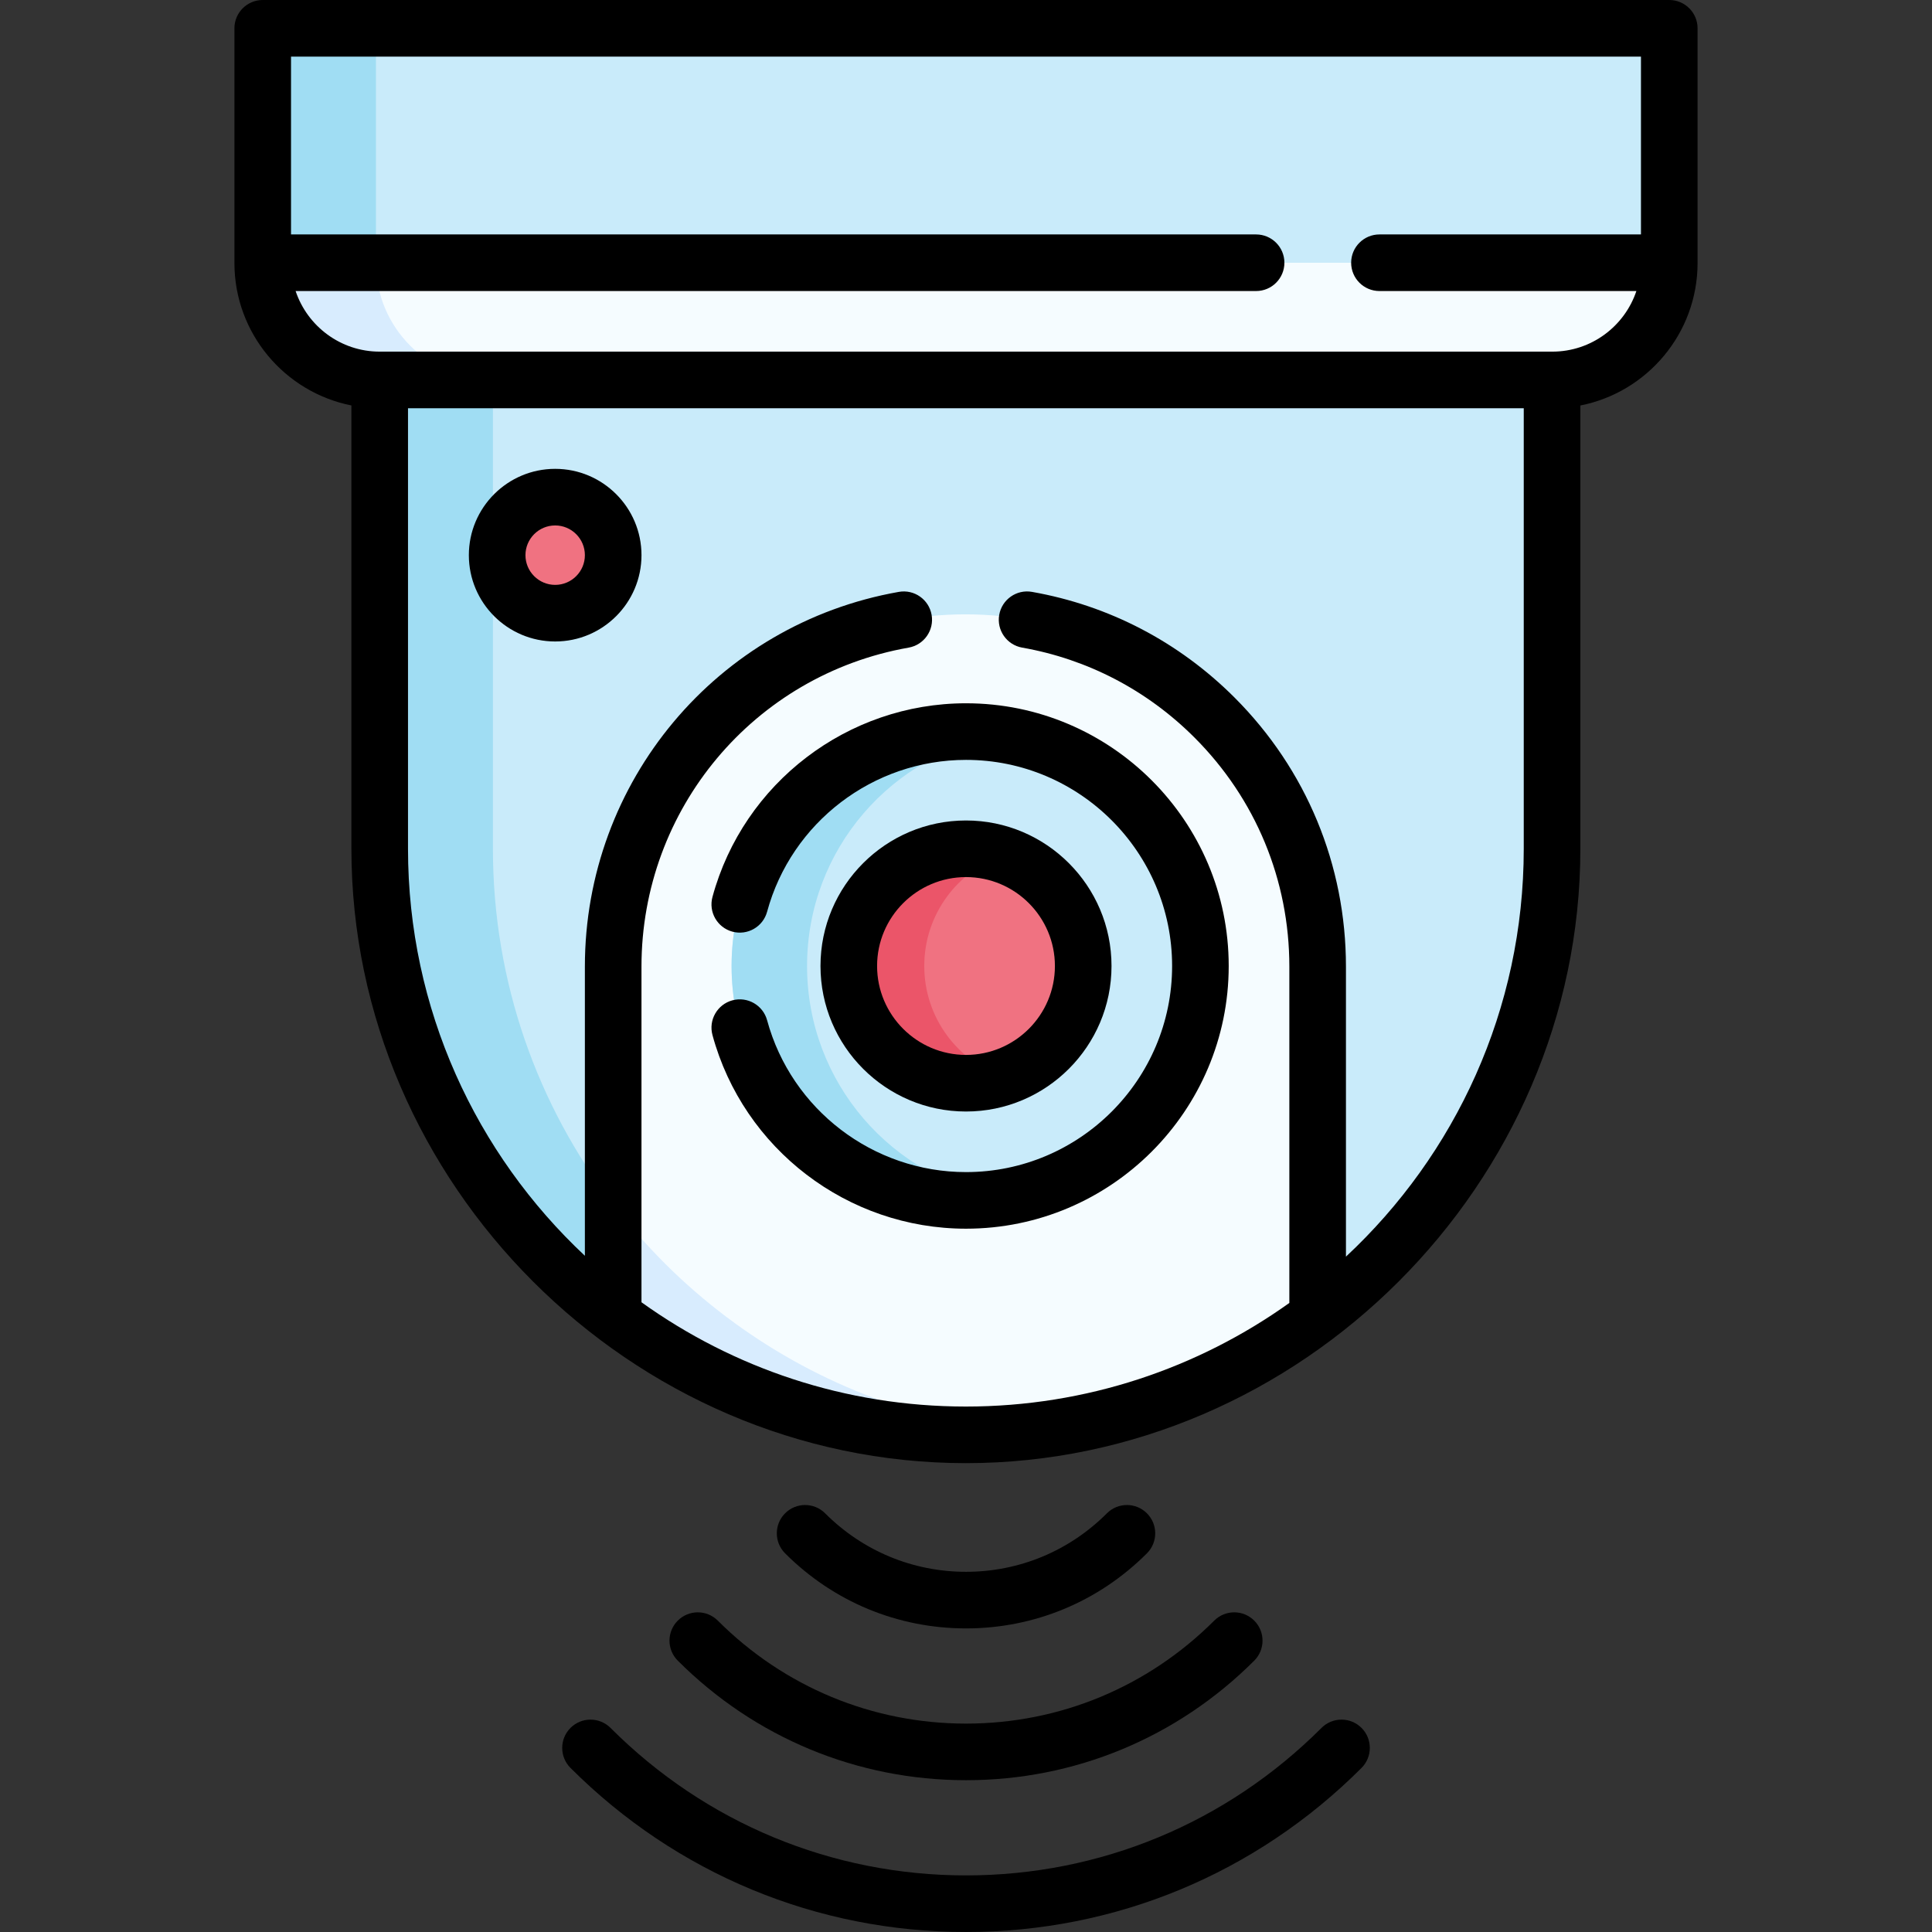 <svg id="Capa_1" enable-background="new 0 0 511.998 511.998" height="512" viewBox="0 0 511.998 511.998" width="512" xmlns="http://www.w3.org/2000/svg"><rect x="0" y="0" width="511.998" height="511.998" fill="#333333" stroke="none"/><g><path d="m411.309 100.688v124.22c0 50.81-24.4 95.93-62.12 124.27-25.96 19.51-58.25 31.07-93.22 31.07-35.09 0-67.46-11.64-93.47-31.26-37.58-28.35-61.87-73.38-61.87-124.08v-124.22z" fill="#c9ebfa"/><path d="m270.989 379.528c-.62.06-1.23.12-1.85.17-.56.05-1.11.09-1.67.13-1.45.11-2.9.19-4.36.26-.38.02-.75.03-1.13.05-.74.02-1.48.05-2.22.06-.42.02-.85.02-1.27.03-.84.01-1.68.02-2.52.02-35.09 0-67.46-11.64-93.47-31.26-37.58-28.35-61.87-73.38-61.87-124.08v-124.22h30v124.22c0 35.45 11.88 68.13 31.87 94.27 8.59 11.25 18.7 21.29 30 29.81 22.27 16.8 49.19 27.75 78.49 30.54z" fill="#a0ddf3"/><circle cx="147.125" cy="147.124" fill="#f07281" r="15.375"/><path d="m349.189 256.158v93.02c-25.96 19.51-58.25 31.07-93.22 31.07-35.09 0-67.46-11.64-93.47-31.26v-92.83c0-51.56 41.79-93.35 93.34-93.35 25.78 0 49.12 10.45 66.01 27.34s27.34 40.23 27.34 66.01z" fill="#f5fcff"/><path d="m270.989 379.528c-.62.06-1.23.12-1.85.17-.56.05-1.11.09-1.67.13-1.45.11-2.9.19-4.36.26-.38.02-.75.03-1.13.05-.74.02-1.48.05-2.22.06-.42.02-.85.02-1.27.03-.84.01-1.68.02-2.52.02-35.09 0-67.46-11.64-93.47-31.26v-29.81c8.59 11.25 18.7 21.29 30 29.81 22.27 16.8 49.19 27.75 78.49 30.54z" fill="#d8ecfe"/><circle cx="255.999" cy="255.998" fill="#c9ebfa" r="62.125"/><path d="m265.999 317.308c-3.25.54-6.59.81-10 .81-34.31 0-62.12-27.81-62.12-62.12s27.81-62.12 62.12-62.12c3.41 0 6.75.27 10 .81-29.56 4.77-52.12 30.4-52.12 61.31s22.56 56.54 52.12 61.31z" fill="#a0ddf3"/><path d="m442.369 7.498v62.19c0 17.12-13.88 31-31 31h-310.74c-17.12 0-31-13.88-31-31v-62.19z" fill="#c9ebfa"/><path d="m130.629 100.688h-30c-17.12 0-31-13.88-31-31v-62.19h30v62.19c0 17.12 13.88 31 31 31z" fill="#a0ddf3"/><path d="m442.369 69.628v.06c0 17.12-13.88 31-31 31h-310.74c-17.12 0-31-13.88-31-31v-.06z" fill="#f5fcff"/><path d="m130.629 100.688h-30c-17.12 0-31-13.88-31-31v-.06h30v.06c0 17.12 13.88 31 31 31z" fill="#d8ecfe"/><circle cx="255.999" cy="255.998" fill="#f07281" r="31.062"/><path d="m265.999 285.418c-3.14 1.06-6.5 1.64-10 1.64-17.16 0-31.06-13.9-31.06-31.06s13.9-31.06 31.06-31.06c3.5 0 6.86.58 10 1.64-12.25 4.17-21.06 15.76-21.06 29.42s8.81 25.25 21.06 29.42z" fill="#eb5569"/><g><path d="m350.211 457.911c-25.205 25.206-58.662 39.087-94.208 39.087s-69.003-13.881-94.209-39.087c-2.929-2.928-7.678-2.928-10.606 0-2.929 2.93-2.929 7.678 0 10.607 28.039 28.038 65.263 43.479 104.815 43.479 39.553 0 76.777-15.441 104.815-43.479 2.929-2.93 2.929-7.678 0-10.607-2.929-2.928-7.678-2.928-10.607 0z"/><path d="m179.616 429.482c-2.928 2.93-2.927 7.679.003 10.606 20.441 20.431 47.568 31.682 76.383 31.682s55.942-11.251 76.383-31.682c2.93-2.928 2.931-7.677.003-10.606-2.928-2.931-7.677-2.932-10.606-.003-17.608 17.599-40.969 27.291-65.78 27.291s-48.171-9.692-65.78-27.291c-2.93-2.928-7.679-2.926-10.606.003z"/><path d="m303.949 411.645c2.928-2.931 2.925-7.679-.005-10.606s-7.679-2.926-10.606.005c-9.987 9.996-23.246 15.501-37.335 15.501s-27.348-5.505-37.335-15.501c-2.928-2.931-7.677-2.932-10.606-.005-2.93 2.928-2.933 7.677-.005 10.606 12.821 12.832 29.849 19.899 47.947 19.899 18.097 0 35.124-7.067 47.945-19.899z"/><path d="m442.373 0h-372.748c-4.142 0-7.5 3.357-7.5 7.5v62.187c0 18.662 13.35 34.261 31 37.761v117.458c0 88.728 74.029 162.842 162.843 162.842 88.72 0 162.842-74.082 162.842-162.842v-117.447c17.681-3.476 31.063-19.088 31.063-37.772v-62.187c0-4.143-3.358-7.5-7.5-7.5zm-38.563 224.905c0 42.637-18.15 81.109-47.121 108.117v-76.864c0-26.94-10.49-52.267-29.537-71.313-14.72-14.72-33.275-24.399-53.662-27.992-4.077-.724-7.969 2.006-8.688 6.084-.719 4.079 2.005 7.969 6.084 8.688 17.338 3.057 33.127 11.296 45.659 23.828 16.214 16.213 25.143 37.772 25.143 60.706v89.135c-24.195 17.277-53.791 27.454-85.721 27.454-32.04 0-61.728-10.249-85.969-27.635v-88.954c0-41.745 29.777-77.297 70.803-84.534 4.08-.72 6.803-4.609 6.083-8.688-.719-4.079-4.612-6.809-8.688-6.083-48.208 8.504-83.197 50.269-83.197 99.306v76.633c-28.827-26.996-46.874-65.37-46.874-107.886v-116.72h295.685zm7.563-131.718h-.063-310.685c-10.357 0-19.165-6.738-22.285-16.059h254.539c4.142 0 7.5-3.357 7.5-7.5s-3.358-7.5-7.5-7.5h-255.754v-47.128h357.747v47.128h-69.304c-4.142 0-7.5 3.357-7.5 7.5s3.358 7.5 7.5 7.5h68.089c-3.12 9.32-11.927 16.059-22.284 16.059z"/><path d="m147.125 169.998c12.613 0 22.875-10.262 22.875-22.874 0-12.613-10.261-22.875-22.875-22.875s-22.875 10.262-22.875 22.875c0 12.612 10.261 22.874 22.875 22.874zm0-30.749c4.342 0 7.875 3.532 7.875 7.875 0 4.342-3.533 7.874-7.875 7.874s-7.875-3.532-7.875-7.874c0-4.343 3.533-7.875 7.875-7.875z"/><path d="m255.999 294.561c21.263 0 38.562-17.299 38.562-38.563s-17.299-38.563-38.562-38.563-38.562 17.299-38.562 38.563 17.299 38.563 38.562 38.563zm0-62.125c12.992 0 23.562 10.57 23.562 23.563s-10.57 23.563-23.562 23.563-23.562-10.57-23.562-23.563 10.57-23.563 23.562-23.563z"/><path d="m188.812 237.691c-1.086 3.997 1.273 8.118 5.27 9.204 3.999 1.083 8.119-1.272 9.205-5.271 6.441-23.696 28.118-40.247 52.713-40.247 30.118 0 54.62 24.503 54.62 54.62s-24.502 54.62-54.62 54.62c-24.595 0-46.271-16.551-52.713-40.247-1.086-3.996-5.204-6.353-9.205-5.271-3.997 1.086-6.356 5.207-5.27 9.204 8.212 30.213 35.84 51.313 67.188 51.313 38.389 0 69.62-31.231 69.62-69.62s-31.231-69.62-69.62-69.62c-31.348.002-58.977 21.103-67.188 51.315z"/></g></g></svg>